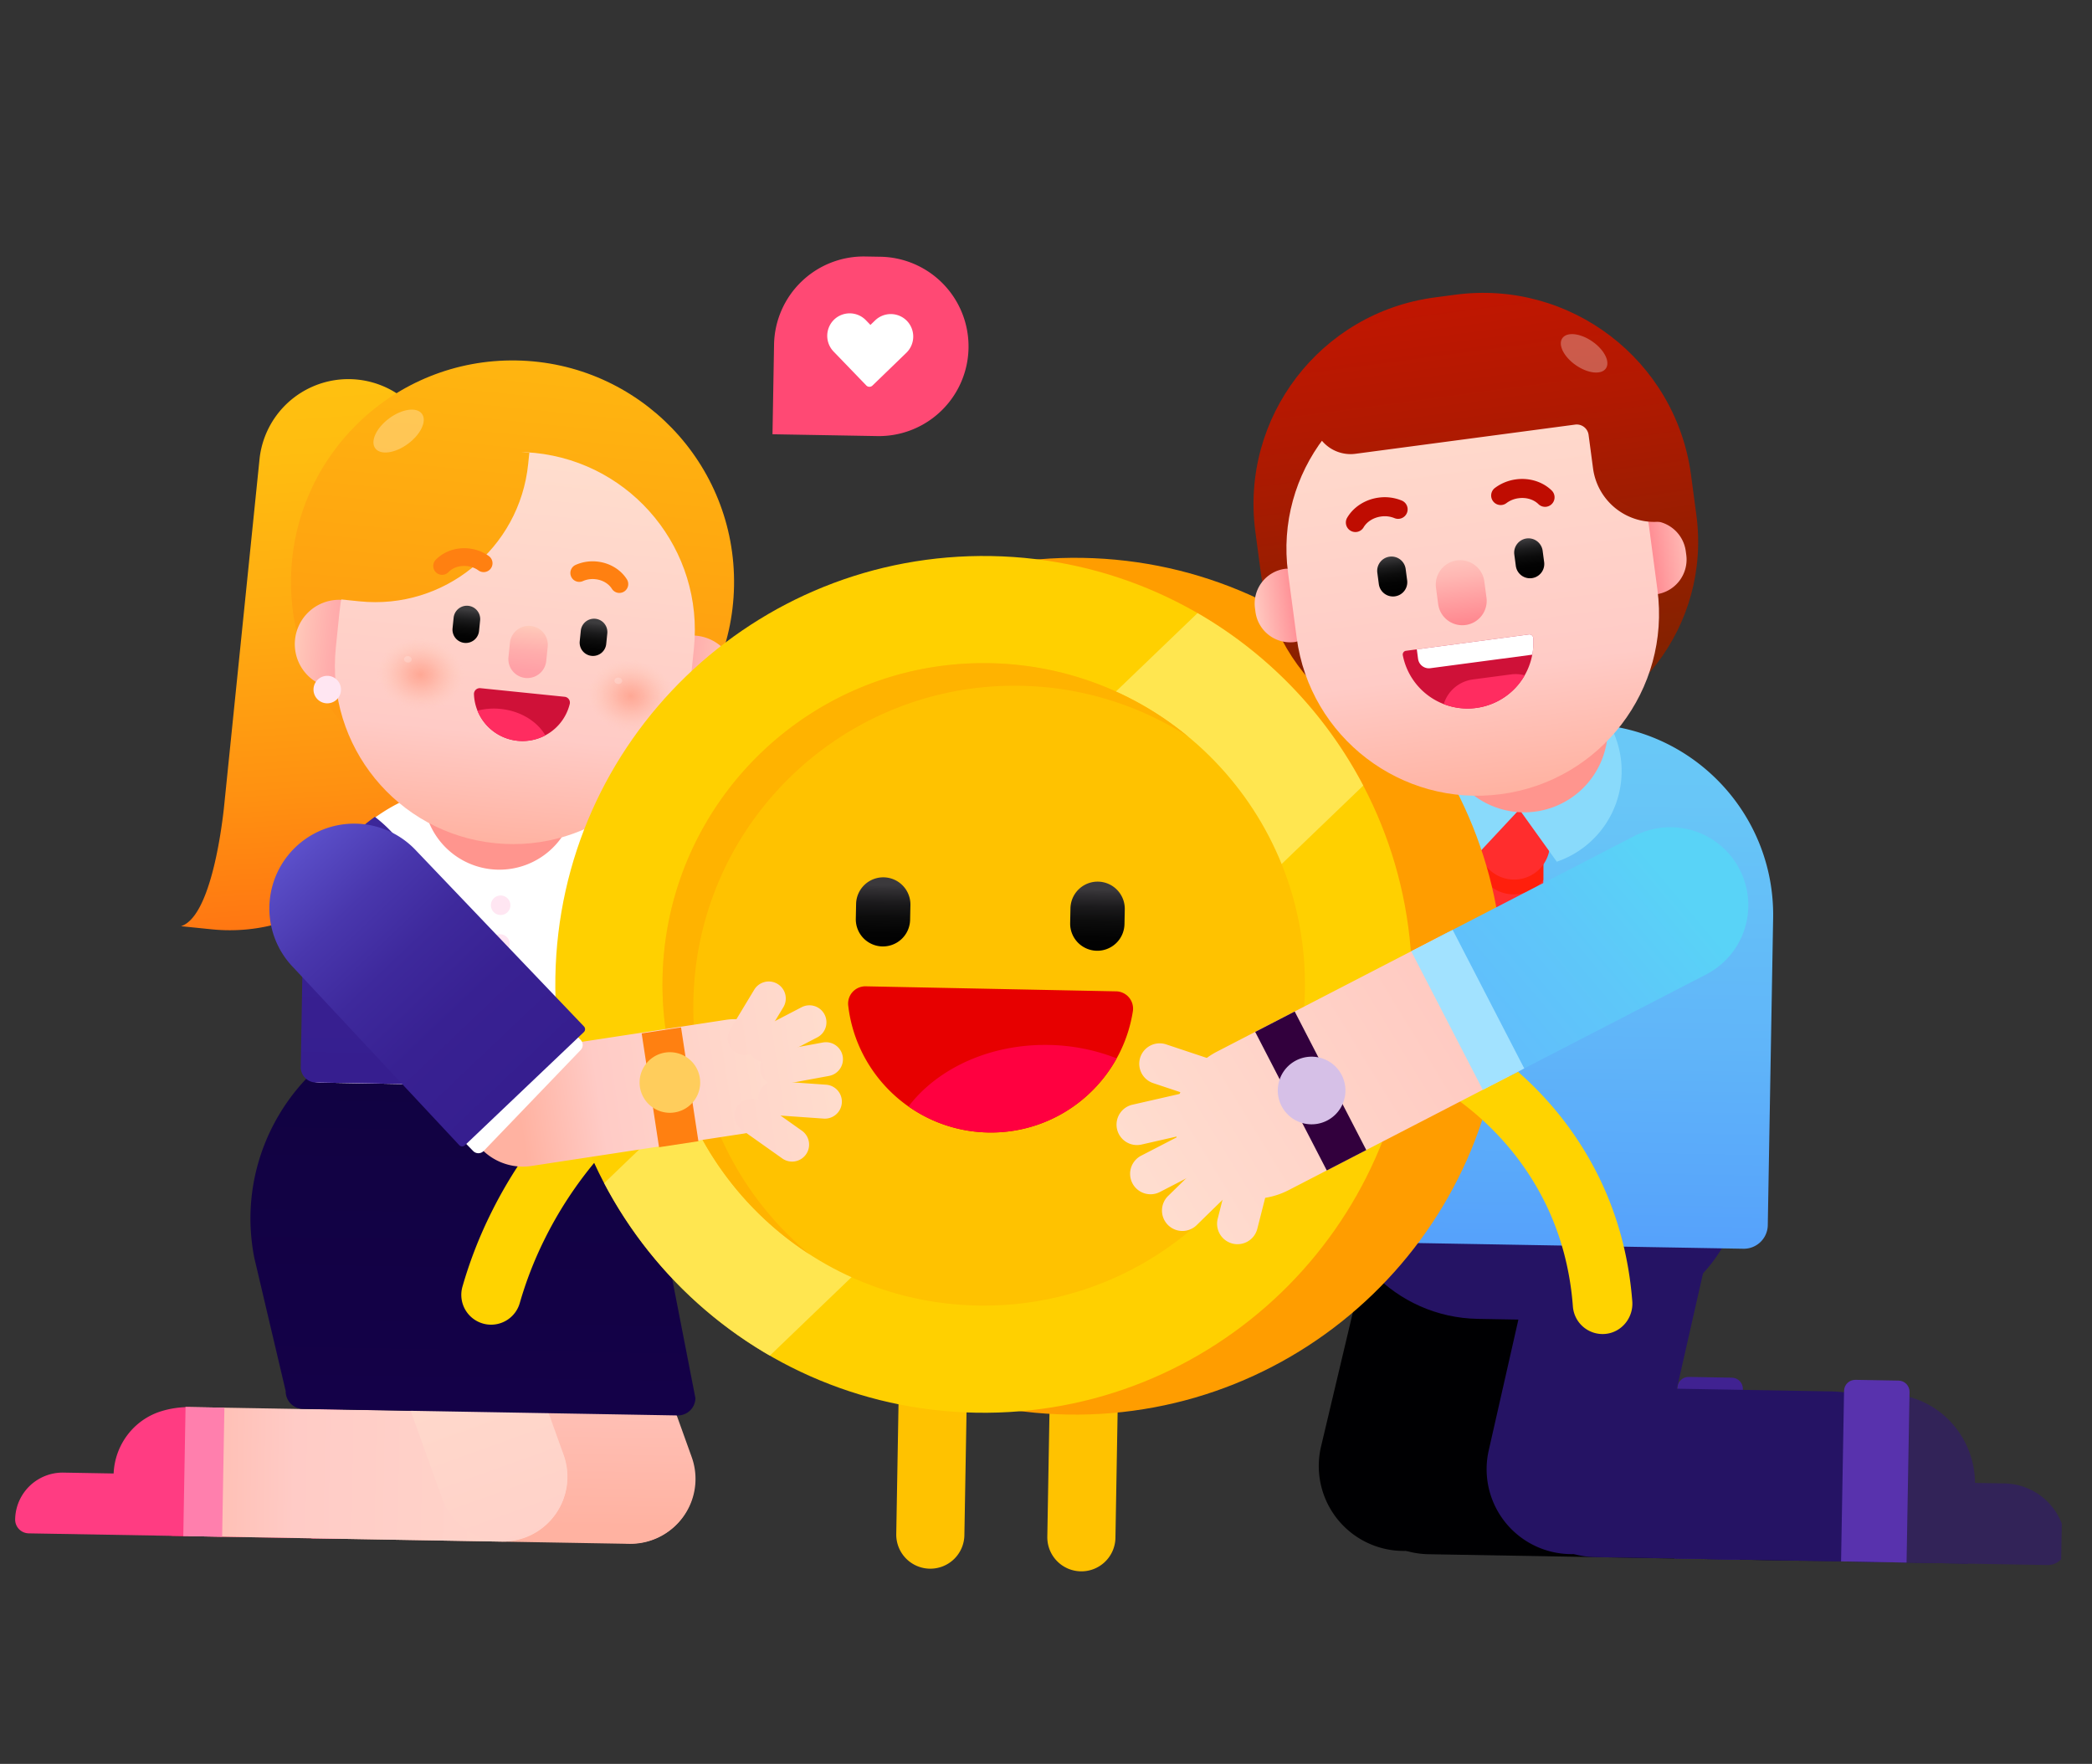 <svg xmlns="http://www.w3.org/2000/svg" width="204" height="172" viewBox="0 0 204 172" fill="none"><rect x="0" y="0" width="204" height="172" fill="#333333" stroke="none"/><g clip-path="url(#clip0_6090_3369)"><path d="M30.582 137.42l-.22 12.583 31.012.541a6.292 6.292 0 00.22-12.582l-31.012-.541v-.001z" fill="url(#paint0_linear_6090_3369)"></path><path d="M63.657 150.135a6.293 6.293 0 003.795-8.049l-7.832-21.802a6.293 6.293 0 00-11.844 4.254l7.832 21.802a6.292 6.292 0 008.049 3.795z" fill="url(#paint1_linear_6090_3369)"></path><path d="M23.569 143.9c.12-2.806 1.978-5.257 4.664-6.075a9.19 9.19 0 012.835-.397l-.22 12.583-13.951-.243a1.345 1.345 0 01-1.321-1.368 4.637 4.637 0 014.718-4.556l2.043.036 1.232.021v-.001z" fill="#FF265D"></path><path d="M33.431 137.47l-2.85-.05-.22 12.583 2.85.05.22-12.583z" fill="#FF679F"></path><path d="M18.094 137.202l-.22 12.583 31.011.541a6.292 6.292 0 10.22-12.582l-31.011-.541v-.001z" fill="url(#paint2_linear_6090_3369)"></path><path d="M51.168 149.917a6.293 6.293 0 003.795-8.049l-7.831-21.802a6.293 6.293 0 00-11.845 4.254l7.832 21.802a6.293 6.293 0 008.05 3.795z" fill="url(#paint3_linear_6090_3369)"></path><path d="M11.081 143.682c.12-2.806 1.978-5.257 4.665-6.075a9.16 9.16 0 012.834-.396l-.22 12.582-15.562-.271a1.345 1.345 0 01-1.32-1.368 4.637 4.637 0 014.717-4.556l3.654.064 1.232.021v-.001z" fill="#FF3C82"></path><path d="M21.88 137.268l-3.786-.066-.22 12.583 3.787.066.22-12.583z" fill="#FF7FAD"></path><path d="M21.827 78.865l3.478-34.07a8.71 8.71 0 0117.33 1.77l-2.908 28.493c-.977 9.57-9.528 16.538-19.099 15.561l-2.977-.303c2.77-.87 3.887-8.868 4.176-11.45z" fill="url(#paint4_linear_6090_3369)"></path><path d="M29.543 137.387l36.524.637a1.715 1.715 0 001.746-1.685l-2.192-11.251c-.918-4.716-1.15-4.161-1.84-8.915-1.383-9.52-9.494-16.908-19.424-17.081a18.934 18.934 0 00-.413-.003c-12.331.034-21.508 11.444-19.15 23.549l3.063 13.004a1.716 1.716 0 001.686 1.745z" fill="url(#paint5_linear_6090_3369)"></path><path d="M31.345 105.568l30.633.535a1.927 1.927 0 001.959-1.893l.184-10.564c.163-9.29-7.237-16.952-16.526-17.114l-.843-.015c-9.29-.162-16.952 7.237-17.114 16.527l-.184 10.566a1.926 1.926 0 001.89 1.958z" fill="#fff"></path><path d="M46.758 100.294c7.652.134 14.223-4.74 16.597-11.598a17.22 17.22 0 01.759 5.371l-.182 10.412a1.659 1.659 0 01-1.687 1.629l-31.168-.544a1.659 1.659 0 01-1.63-1.687l.183-10.412a17.22 17.22 0 01.946-5.342c2.134 6.939 8.53 12.038 16.182 12.171z" fill="url(#paint6_linear_6090_3369)"></path><path d="M48.803 89.225a.951.951 0 10.034-1.902.951.951 0 00-.034 1.902zm-.066 3.777a.951.951 0 10.034-1.902.951.951 0 00-.034 1.902z" fill="#FFE6F2"></path><path d="M48.567 84.804a7.415 7.415 0 007.544-7.285l.087-5.004a7.415 7.415 0 10-14.828-.26l-.088 5.006a7.415 7.415 0 007.285 7.543z" fill="#FF958E"></path><path d="M49.603 78.35c11.929.208 21.768-9.294 21.976-21.223.209-11.93-9.293-21.77-21.222-21.977-11.93-.209-21.769 9.293-21.977 21.223-.208 11.929 9.293 21.768 21.223 21.976z" fill="url(#paint7_linear_6090_3369)"></path><path opacity=".29" d="M39.788 43.274c1.256-.93 1.864-2.239 1.357-2.924-.507-.685-1.936-.486-3.193.444-1.257.93-1.865 2.24-1.358 2.924.507.685 1.937.486 3.194-.444z" fill="#fff"></path><path d="M63.178 65.855a4.325 4.325 0 108.606.878 4.325 4.325 0 00-8.606-.878z" fill="url(#paint8_linear_6090_3369)"></path><path d="M28.774 62.343a4.325 4.325 0 108.605.879 4.325 4.325 0 00-8.605-.879z" fill="url(#paint9_linear_6090_3369)"></path><path d="M48.265 82.22c9.545.974 18.071-5.974 19.045-15.519l.357-3.49c.974-9.546-5.973-18.072-15.518-19.047-9.545-.974-18.072 5.974-19.046 15.519l-.357 3.491c-.974 9.544 5.974 18.072 15.519 19.046z" fill="url(#paint10_linear_6090_3369)"></path><path d="M67.83 72.252a1.34 1.34 0 10.046-2.679 1.34 1.34 0 00-.046 2.679zm-35.942-3.669a1.34 1.34 0 10.047-2.68 1.34 1.34 0 00-.047 2.68z" fill="#FFE6F2"></path><path d="M32.258 58.351l2.813.288c8.235.84 15.592-5.154 16.433-13.39l.113-1.107-2.813-.287c-8.235-.841-15.592 5.153-16.433 13.389l-.113 1.107z" fill="url(#paint11_linear_6090_3369)"></path><path d="M51.236 66.11a1.853 1.853 0 002.03-1.654l.149-1.445a1.853 1.853 0 00-3.685-.376l-.148 1.444a1.852 1.852 0 001.654 2.031z" fill="url(#paint12_linear_6090_3369)"></path><path d="M46.844 67.106a.57.57 0 00-.627.582 4.74 4.74 0 009.342.954.57.57 0 00-.497-.697l-8.218-.84z" fill="#CF1138"></path><path d="M50.472 72.24a4.736 4.736 0 01-3.912-2.942 6.405 6.405 0 012.26-.168c1.952.199 3.567 1.22 4.358 2.576a4.729 4.729 0 01-2.706.534z" fill="#FF2C60"></path><path d="M57.692 63.956a1.298 1.298 0 001.423-1.16l.106-1.034a1.298 1.298 0 10-2.584-.263l-.105 1.033a1.298 1.298 0 001.16 1.424z" fill="url(#paint13_linear_6090_3369)"></path><path d="M45.29 62.69a1.298 1.298 0 001.424-1.16l.105-1.033a1.298 1.298 0 10-2.583-.264l-.106 1.033a1.299 1.299 0 001.16 1.424z" fill="url(#paint14_linear_6090_3369)"></path><path d="M60.312 57.814a.865.865 0 00.819-1.32c-.606-.964-1.694-1.612-2.913-1.736a4.063 4.063 0 00-2.09.33.864.864 0 10.715 1.575 2.33 2.33 0 011.2-.185c.693.07 1.3.42 1.624.937.148.233.39.373.645.4zM43.023 56.05a.865.865 0 01-.535-1.459c.788-.82 1.985-1.236 3.203-1.112.726.074 1.41.332 1.98.746a.864.864 0 11-1.016 1.398 2.345 2.345 0 00-1.139-.424c-.692-.07-1.358.15-1.78.589a.864.864 0 01-.713.262z" fill="#FF8011"></path><path d="M65.718 68.3c.197-1.927-1.52-3.68-3.834-3.916-2.315-.237-4.35 1.134-4.547 3.06-.196 1.928 1.52 3.68 3.835 3.917 2.314.237 4.349-1.134 4.546-3.06z" fill="url(#paint15_radial_6090_3369)"></path><path opacity=".2" d="M60.661 66.424c.018-.171-.134-.328-.339-.349-.205-.02-.386.102-.403.274-.018.172.134.328.34.349.204.02.385-.102.402-.273z" fill="#fff"></path><path d="M45.2 66.206c.196-1.927-1.52-3.68-3.835-3.917-2.315-.236-4.35 1.135-4.547 3.061-.196 1.927 1.52 3.68 3.835 3.917 2.314.236 4.35-1.134 4.546-3.061z" fill="url(#paint16_radial_6090_3369)"></path><path opacity=".2" d="M40.142 64.331c.018-.172-.134-.328-.34-.349-.204-.02-.385.102-.402.273-.018.172.134.329.34.35.204.02.385-.102.402-.274z" fill="#fff"></path><path d="M42.112 91.235a14.31 14.31 0 00-5.558-11.585c-4.179 2.993-6.937 7.857-7.034 13.39l-.192 10.993a1.5 1.5 0 001.473 1.525l11.058.193.253-14.516z" fill="url(#paint17_linear_6090_3369)"></path><path d="M139.509 88.914l-16.397 14.032-9.887-11.554 16.397-14.032a7.604 7.604 0 019.887 11.554z" fill="url(#paint18_linear_6090_3369)"></path><path d="M124.332 101.893l-9.887-11.554-3.455 2.957 9.886 11.553 3.456-2.956z" fill="#A2E2FF"></path><path d="M90.484 78.342a1.992 1.992 0 012.209-1.75l5.398.55a1.992 1.992 0 11-.459 3.959l-5.398-.551a1.993 1.993 0 01-1.75-2.208z" fill="url(#paint19_linear_6090_3369)"></path><path d="M91.364 71.86a1.993 1.993 0 012.792-.382l4.644 3.527a1.993 1.993 0 01-2.41 3.174l-4.644-3.527a1.993 1.993 0 01-.382-2.792z" fill="url(#paint20_linear_6090_3369)"></path><path d="M94.871 67.85a1.992 1.992 0 012.782.453l3.407 4.733a1.991 1.991 0 11-3.234 2.328L94.42 70.63a1.992 1.992 0 01.452-2.78z" fill="url(#paint21_linear_6090_3369)"></path><path d="M99.866 65.599a1.99 1.99 0 012.579 1.132l2.118 5.434a1.991 1.991 0 11-3.712 1.447l-2.118-5.434a1.991 1.991 0 011.133-2.58z" fill="url(#paint22_linear_6090_3369)"></path><path d="M107.13 66.813a1.992 1.992 0 011.616 2.309l-1.013 5.743a1.992 1.992 0 11-3.924-.691l1.013-5.744a1.992 1.992 0 012.308-1.617z" fill="url(#paint23_linear_6090_3369)"></path><path d="M111.101 103.385L96.44 83.019a7.604 7.604 0 0112.341-8.885L123.443 94.5a7.604 7.604 0 01-12.342 8.885z" fill="url(#paint24_linear_6090_3369)"></path><path d="M175.715 149.424l-.048 2.767-36.378-.635a8.28 8.28 0 01-8.134-8.423 8.28 8.28 0 018.423-8.135l22.587.394c7.617.132 13.683 6.414 13.55 14.032z" fill="#000002"></path><path d="M134.97 151.013a8.281 8.281 0 01-6.147-9.968l5.524-23.298a8.282 8.282 0 0116.115 3.821l-5.524 23.298a8.282 8.282 0 01-9.968 6.147z" fill="#000002"></path><path d="M176.339 144.32c-.028-3.7-2.363-7.014-5.863-8.216a12.08 12.08 0 00-3.715-.652l-.289 16.579 16.933.295a1.771 1.771 0 001.802-1.74 6.11 6.11 0 00-6.004-6.216l-1.243-.022-1.621-.028z" fill="#1B123F"></path><path d="M169.955 135.449l-.29 16.637-6.386-.111.291-16.638c.01-.6.506-1.079 1.107-1.069l4.21.074c.601.01 1.079.507 1.068 1.107z" fill="#402291"></path><path d="M191.967 149.707l-.048 2.768-36.378-.635a8.28 8.28 0 01-8.134-8.424 8.28 8.28 0 018.423-8.134l22.587.394c7.617.132 13.683 6.414 13.55 14.031z" fill="#251364"></path><path d="M151.416 151.341a8.28 8.28 0 01-6.244-9.906l5.294-23.351a8.28 8.28 0 1116.151 3.662l-5.294 23.351a8.28 8.28 0 01-9.907 6.244z" fill="#251364"></path><path d="M192.592 144.603c-.028-3.7-2.363-7.014-5.864-8.216a12.133 12.133 0 00-3.714-.652l-.29 16.579 16.933.296a1.77 1.77 0 001.802-1.74 6.11 6.11 0 00-6.003-6.217l-1.243-.021-1.621-.029z" fill="#322358"></path><path d="M186.207 135.733l-.29 16.637-6.386-.112.291-16.637c.01-.6.506-1.079 1.107-1.069l4.21.074c.601.01 1.079.506 1.068 1.107z" fill="#5832AD"></path><path d="M155.178 128.801l-11.07-.194c-8.023-.14-14.414-6.757-14.273-14.78l.078-4.474 40.122.701-.078 4.473c-.139 8.023-6.756 14.414-14.779 14.274z" fill="#251364"></path><path d="M170.006 121.768l-39.715-.693a2.34 2.34 0 01-2.297-2.379l.523-29.93c.179-10.285 8.663-18.478 18.948-18.299l7.143.125c10.285.18 18.478 8.663 18.298 18.948l-.522 29.932a2.337 2.337 0 01-2.378 2.296z" fill="url(#paint25_linear_6090_3369)"></path><path d="M150.215 101.985l-2.143 1.813a.711.711 0 01-.934-.011l-2.037-1.811a.71.71 0 01-.239-.535l.029-18.6 5.606.007-.029 18.593c0 .21-.093.409-.253.544z" fill="#FF2D2D"></path><path d="M144.885 85.976c.049.055.096.113.149.166a3.648 3.648 0 005.459-.335l.004-2.657-5.607-.008-.005 2.834z" fill="#FF1F0C"></path><path d="M150.095 79.782a3.493 3.493 0 11-4.948 4.931 3.493 3.493 0 014.948-4.93z" fill="#FF2D2D"></path><path d="M144.112 83.267l4.045-4.335 3.653 5.094a9.34 9.34 0 10-12.312-9.755 9.343 9.343 0 004.614 8.996z" fill="#89DAFB"></path><path d="M148.492 79.212a8.152 8.152 0 01-8.008-8.292l.095-5.458a8.151 8.151 0 0116.3.284l-.095 5.458a8.151 8.151 0 01-8.292 8.008z" fill="#FF958E"></path><path d="M85.604 42.524l-10.275-.179.152-8.743a8.745 8.745 0 018.896-8.591l1.532.026a8.745 8.745 0 01-.305 17.487z" fill="#FF4974"></path><path d="M84.774 37.717a.418.418 0 01-.295-.127l-3.2-3.318a2.205 2.205 0 01.054-3.102 2.197 2.197 0 013.102.054l.445.46.46-.444a2.198 2.198 0 013.102.054 2.205 2.205 0 01-.054 3.102L85.074 37.6a.418.418 0 01-.3.117z" fill="#fff"></path><path d="M105.392 153.225a3.323 3.323 0 01-3.264-3.38l.351-20.064a3.323 3.323 0 016.642.116l-.35 20.064a3.322 3.322 0 01-3.379 3.264z" fill="#FFC200"></path><path d="M104.115 137.936c23.068.403 42.094-17.971 42.497-41.039.403-23.067-17.971-42.094-41.039-42.497-23.067-.402-42.094 17.971-42.496 41.04-.403 23.067 17.97 42.093 41.038 42.496z" fill="#FF9D00"></path><path d="M90.662 152.967a3.322 3.322 0 01-3.264-3.379l.35-20.064a3.323 3.323 0 016.643.116l-.35 20.064a3.321 3.321 0 01-3.38 3.263z" fill="#FFC200"></path><path d="M47.48 129.145a2.91 2.91 0 01-2.385-3.678 42.377 42.377 0 012.624-6.844 44.193 44.193 0 015.856-9.069 44.48 44.48 0 0110.168-8.929 2.907 2.907 0 013.134 4.896 38.678 38.678 0 00-8.748 7.649 38.373 38.373 0 00-5.08 7.787 36.717 36.717 0 00-2.362 6.101 2.91 2.91 0 01-3.207 2.087z" fill="#FFD300"></path><path d="M95.196 137.757c23.068.403 42.094-17.971 42.497-41.038.402-23.068-17.971-42.095-41.039-42.497-23.068-.403-42.094 17.97-42.497 41.038-.402 23.068 17.971 42.095 41.039 42.497z" fill="#FFD000"></path><path opacity=".8" d="M58.912 115.371a41.963 41.963 0 0016.16 16.821l57.865-55.586a41.963 41.963 0 00-16.159-16.822l-57.866 55.587z" fill="#FFEB64"></path><path d="M95.38 127.309c17.297.302 31.564-13.475 31.866-30.773.302-17.297-13.476-31.564-30.773-31.866-17.298-.302-31.565 13.475-31.867 30.773-.302 17.297 13.476 31.564 30.773 31.866z" fill="#FFC200"></path><path d="M108.84 96.668a1.686 1.686 0 011.632 1.934c-1.065 6.819-7.031 11.971-14.123 11.829-7.092-.143-12.846-5.53-13.637-12.386a1.685 1.685 0 011.709-1.866l24.419.49z" fill="#E70000"></path><path d="M96.349 110.431c5.377.108 10.102-2.831 12.538-7.23a18.968 18.968 0 00-6.573-1.304c-5.801-.117-10.906 2.303-13.717 5.993a13.944 13.944 0 007.752 2.541z" fill="#FF0040"></path><path d="M86.048 92.29a2.649 2.649 0 01-2.595-2.702l.029-1.441a2.649 2.649 0 115.297.106l-.03 1.441a2.65 2.65 0 01-2.701 2.595z" fill="url(#paint26_linear_6090_3369)"></path><path d="M106.951 92.71a2.648 2.648 0 01-2.595-2.702l.029-1.441a2.648 2.648 0 115.297.106l-.029 1.441a2.65 2.65 0 01-2.702 2.596z" fill="url(#paint27_linear_6090_3369)"></path><path d="M140.849 103.338a2.905 2.905 0 014.272-1.111 33.85 33.85 0 015.127 4.422 32.805 32.805 0 015.702 8.198c1.806 3.707 2.89 7.761 3.221 12.048.123 1.596-1.035 3.034-2.63 3.179a2.907 2.907 0 01-3.162-2.676c-.265-3.526-1.138-6.848-2.593-9.876a26.929 26.929 0 00-4.602-6.709 28.058 28.058 0 00-4.389-3.818 2.908 2.908 0 01-.946-3.657z" fill="#FFD300"></path><path opacity=".8" d="M67.615 97.563c.347-17.296 14.65-31.036 31.947-30.689a31.183 31.183 0 0116.333 4.98 31.19 31.19 0 00-19.34-7.184c-17.296-.347-31.6 13.392-31.947 30.69-.227 11.271 5.531 21.271 14.356 26.966-7.1-5.881-11.549-14.828-11.35-24.763z" fill="#FFAF00"></path><path d="M120.159 121.257a1.993 1.993 0 01-1.408-2.441l1.336-5.258a1.993 1.993 0 013.848 1.032l-1.336 5.259a1.992 1.992 0 01-2.44 1.408z" fill="url(#paint28_linear_6090_3369)"></path><path d="M113.877 119.436a1.993 1.993 0 01.032-2.818l4.17-4.076a1.992 1.992 0 112.785 2.849l-4.171 4.076a1.99 1.99 0 01-2.816-.031z" fill="url(#paint29_linear_6090_3369)"></path><path d="M110.424 115.378a1.992 1.992 0 01.856-2.684l5.18-2.676a1.993 1.993 0 011.83 3.539l-5.181 2.676a1.991 1.991 0 01-2.685-.855z" fill="url(#paint30_linear_6090_3369)"></path><path d="M108.929 110.109a1.992 1.992 0 011.499-2.386l5.685-1.298a1.993 1.993 0 01.887 3.885l-5.685 1.298a1.993 1.993 0 01-2.386-1.499z" fill="url(#paint31_linear_6090_3369)"></path><path d="M111.196 103.101a1.993 1.993 0 012.52-1.261l5.533 1.844a1.992 1.992 0 01-1.26 3.779l-5.533-1.843a1.99 1.99 0 01-1.26-2.519z" fill="url(#paint32_linear_6090_3369)"></path><path d="M147.956 104.535l-22.295 11.517a7.603 7.603 0 01-6.979-13.51l22.295-11.517a7.604 7.604 0 016.979 13.51z" fill="url(#paint33_linear_6090_3369)"></path><path d="M166.372 95.023l-19.174 9.904-6.979-13.51 19.175-9.905a7.602 7.602 0 0110.244 3.266 7.606 7.606 0 01-3.266 10.245z" fill="url(#paint34_linear_6090_3369)"></path><path d="M148.636 104.187l-6.979-13.51-4.041 2.087 6.979 13.511 4.041-2.088z" fill="#A2E2FF"></path><path d="M133.232 112.145l-6.98-13.51-3.852 1.989 6.98 13.511 3.852-1.99z" fill="#32003D"></path><path d="M127.843 109.635a3.298 3.298 0 10.115-6.595 3.298 3.298 0 00-.115 6.595z" fill="#D6C0E7"></path><path d="M148.594 72.228l-3.655.486c-10.719 1.424-20.563-6.11-21.987-16.83l-.538-4.048c-1.478-11.13 6.345-21.35 17.474-22.829l2.035-.27c11.203-1.488 21.491 6.386 22.979 17.59l.521 3.916c1.425 10.717-6.11 20.561-16.829 21.985z" fill="url(#paint35_linear_6090_3369)"></path><path d="M161.497 57.954a3.42 3.42 0 002.939-3.84l-.048-.36a3.419 3.419 0 00-3.84-2.938.996.996 0 00-.856 1.118l.686 5.163a.996.996 0 001.119.857z" fill="url(#paint36_linear_6090_3369)"></path><path d="M125.317 55.466a3.419 3.419 0 00-2.939 3.84l.048.36a3.419 3.419 0 003.839 2.939.996.996 0 00.857-1.12l-.687-5.162a.996.996 0 00-1.118-.857z" fill="url(#paint37_linear_6090_3369)"></path><path d="M146.371 77.441c9.714-1.29 16.543-10.211 15.253-19.927l-.843-6.346c-1.291-9.715-10.211-16.543-19.927-15.254-9.714 1.291-16.543 10.212-15.253 19.928l.843 6.346c1.291 9.715 10.213 16.544 19.927 15.253z" fill="url(#paint38_linear_6090_3369)"></path><path d="M148.916 34.674l-17.693 2.343a3.648 3.648 0 10.958 7.233l21.419-2.846a1.168 1.168 0 011.31 1.002l.434 3.265a6.012 6.012 0 006.751 5.167 1.168 1.168 0 001.003-1.31l-.591-4.443c-.88-6.627-6.964-11.287-13.591-10.41z" fill="url(#paint39_linear_6090_3369)"></path><path opacity=".29" d="M156.596 35.929c.444-.64-.147-1.818-1.321-2.632-1.173-.814-2.483-.956-2.927-.317-.444.64.147 1.818 1.321 2.632 1.173.814 2.483.956 2.927.317z" fill="#fff"></path><path d="M142.91 60.947a2.377 2.377 0 002.043-2.67l-.211-1.587a2.376 2.376 0 10-4.712.626l.211 1.587a2.375 2.375 0 002.669 2.044z" fill="url(#paint40_linear_6090_3369)"></path><path d="M137.104 63.46a.368.368 0 00-.31.439 6.426 6.426 0 0012.716-1.69.368.368 0 00-.414-.342l-11.992 1.594z" fill="#CF1138"></path><path d="M147.339 65.763l-3.72.494a3.44 3.44 0 00-2.833 2.4 6.392 6.392 0 003.162.377 6.415 6.415 0 004.733-3.184 3.451 3.451 0 00-1.342-.087z" fill="#FF2C60"></path><path d="M139.479 65.159l9.94-1.32a6.343 6.343 0 00.092-1.63.37.37 0 00-.415-.342l-10.937 1.453.123.922c.077.584.613.994 1.197.917z" fill="#fff"></path><path d="M136.02 58.152a1.393 1.393 0 01-1.565-1.198l-.147-1.107a1.394 1.394 0 012.764-.367l.146 1.106a1.393 1.393 0 01-1.198 1.566z" fill="url(#paint41_linear_6090_3369)"></path><path d="M149.379 56.377a1.394 1.394 0 01-1.566-1.198l-.147-1.106a1.394 1.394 0 012.764-.367l.147 1.106a1.395 1.395 0 01-1.198 1.565z" fill="url(#paint42_linear_6090_3369)"></path><path d="M132.292 51.872a.927.927 0 01-.922-1.39c.619-1.052 1.767-1.785 3.069-1.958a4.367 4.367 0 012.254.287.927.927 0 11-.714 1.713 2.504 2.504 0 00-1.295-.159c-.741.099-1.382.494-1.714 1.058a.93.93 0 01-.678.45zm18.498-2.457a.93.93 0 00.526-1.583c-.872-.855-2.171-1.262-3.474-1.089a4.373 4.373 0 00-2.101.865.929.929 0 001.138 1.467 2.507 2.507 0 011.207-.492c.741-.099 1.463.116 1.93.574a.932.932 0 00.774.258z" fill="#BF0C01"></path><path d="M77.187 104.15a5.615 5.615 0 01-4.703 6.397l-20.65 3.149a5.614 5.614 0 11-1.693-11.1l20.65-3.15a5.614 5.614 0 016.396 4.704z" fill="url(#paint43_linear_6090_3369)"></path><path d="M68.104 111.283l-1.693-11.101-3.84.586 1.694 11.101 3.839-.586z" fill="#FF8011"></path><path d="M65.215 108.51a2.954 2.954 0 10.102-5.906 2.954 2.954 0 00-.102 5.906z" fill="#FFCD5C"></path><path d="M75.843 95.958a1.657 1.657 0 01.531 2.282l-2.332 3.863a1.657 1.657 0 11-2.814-1.751l2.332-3.863a1.657 1.657 0 012.283-.531z" fill="url(#paint44_linear_6090_3369)"></path><path d="M80.403 98.923a1.657 1.657 0 01-.706 2.235l-4.303 2.237a1.656 1.656 0 11-1.529-2.94l4.303-2.238a1.657 1.657 0 012.235.706z" fill="url(#paint45_linear_6090_3369)"></path><path d="M82.172 102.986c.166.9-.43 1.764-1.33 1.93l-4.769.879a1.656 1.656 0 11-.6-3.259l4.769-.88c.9-.165 1.764.43 1.93 1.33z" fill="url(#paint46_linear_6090_3369)"></path><path d="M82.09 107.541a1.657 1.657 0 01-1.769 1.537l-4.837-.339a1.657 1.657 0 11.232-3.306l4.837.339a1.657 1.657 0 011.537 1.769z" fill="url(#paint47_linear_6090_3369)"></path><path d="M78.594 112.571a1.657 1.657 0 01-2.31.394l-3.958-2.803a1.657 1.657 0 111.916-2.704l3.957 2.803c.747.529.924 1.564.395 2.31z" fill="url(#paint48_linear_6090_3369)"></path><path d="M30.987 96.755l15.17 15.501a.713.713 0 001.007-.021l9.459-9.846a.712.712 0 00-.02-1.007l-15.17-15.501a7.54 7.54 0 10-10.447 10.874z" fill="#fff"></path><path d="M28.57 94.304l16.21 17.361c.15.157.4.164.557.013l11.593-11.033a.393.393 0 00.01-.559l-16.447-17.23A8.264 8.264 0 0028.57 94.305z" fill="url(#paint49_linear_6090_3369)"></path></g><defs><linearGradient id="paint0_linear_6090_3369" x1="50.297" y1="76.856" x2="49.042" y2="148.704" gradientUnits="userSpaceOnUse"><stop stop-color="#FFDDCD"></stop><stop offset=".711" stop-color="#FFCBC6"></stop><stop offset="1" stop-color="#FFB2A1"></stop></linearGradient><linearGradient id="paint1_linear_6090_3369" x1="58.597" y1="77" x2="57.343" y2="148.849" gradientUnits="userSpaceOnUse"><stop stop-color="#FFDDCD"></stop><stop offset=".711" stop-color="#FFCBC6"></stop><stop offset="1" stop-color="#FFB2A1"></stop></linearGradient><linearGradient id="paint2_linear_6090_3369" x1="69.286" y1="144.388" x2="12.268" y2="143.393" gradientUnits="userSpaceOnUse"><stop stop-color="#FFDDCD"></stop><stop offset=".711" stop-color="#FFCBC6"></stop><stop offset="1" stop-color="#FFB2A1"></stop></linearGradient><linearGradient id="paint3_linear_6090_3369" x1="42.242" y1="125.085" x2="61.519" y2="178.755" gradientUnits="userSpaceOnUse"><stop stop-color="#FFDDCD"></stop><stop offset=".711" stop-color="#FFCBC6"></stop><stop offset="1" stop-color="#FFB2A1"></stop></linearGradient><linearGradient id="paint4_linear_6090_3369" x1="27.646" y1="32.181" x2="32.188" y2="96.45" gradientUnits="userSpaceOnUse"><stop stop-color="#FFC310"></stop><stop offset=".182" stop-color="#FFBD10"></stop><stop offset=".423" stop-color="#FFAC11"></stop><stop offset=".697" stop-color="#FF9111"></stop><stop offset=".993" stop-color="#FF6B12"></stop><stop offset="1" stop-color="#FF6A12"></stop></linearGradient><linearGradient id="paint5_linear_6090_3369" x1="46.512" y1="104.909" x2="45.952" y2="136.984" gradientUnits="userSpaceOnUse"><stop stop-color="#110242"></stop><stop offset="1" stop-color="#140148"></stop></linearGradient><linearGradient id="paint6_linear_6090_3369" x1="46.966" y1="88.409" x2="46.662" y2="105.836" gradientUnits="userSpaceOnUse"><stop stop-color="#FFE6F2" stop-opacity=".5"></stop><stop offset="1" stop-color="#FFE6F2"></stop></linearGradient><linearGradient id="paint7_linear_6090_3369" x1="53.994" y1="17.415" x2="48.216" y2="74.007" gradientUnits="userSpaceOnUse"><stop stop-color="#FFC310"></stop><stop offset="1" stop-color="#FF9710"></stop></linearGradient><linearGradient id="paint8_linear_6090_3369" x1="60.977" y1="65.635" x2="71.38" y2="66.697" gradientUnits="userSpaceOnUse"><stop stop-color="#FF9CA4"></stop><stop offset=".288" stop-color="#FFA0A6"></stop><stop offset=".593" stop-color="#FFADAC"></stop><stop offset=".905" stop-color="#FFC2B6"></stop><stop offset="1" stop-color="#FFCABA"></stop></linearGradient><linearGradient id="paint9_linear_6090_3369" x1="37.377" y1="63.225" x2="28.771" y2="62.346" gradientUnits="userSpaceOnUse"><stop stop-color="#FF9CA4"></stop><stop offset=".288" stop-color="#FFA0A6"></stop><stop offset=".593" stop-color="#FFADAC"></stop><stop offset=".905" stop-color="#FFC2B6"></stop><stop offset="1" stop-color="#FFCABA"></stop></linearGradient><linearGradient id="paint10_linear_6090_3369" x1="52.072" y1="44.907" x2="48.241" y2="82.431" gradientUnits="userSpaceOnUse"><stop stop-color="#FFDDCD"></stop><stop offset=".711" stop-color="#FFCBC6"></stop><stop offset="1" stop-color="#FFB2A1"></stop></linearGradient><linearGradient id="paint11_linear_6090_3369" x1="45.479" y1="16.546" x2="39.701" y2="73.138" gradientUnits="userSpaceOnUse"><stop stop-color="#FFC310"></stop><stop offset="1" stop-color="#FF9710"></stop></linearGradient><linearGradient id="paint12_linear_6090_3369" x1="51.137" y1="67.073" x2="51.748" y2="61.085" gradientUnits="userSpaceOnUse"><stop stop-color="#FF9CA4"></stop><stop offset=".288" stop-color="#FFA0A6"></stop><stop offset=".593" stop-color="#FFADAC"></stop><stop offset=".905" stop-color="#FFC2B6"></stop><stop offset="1" stop-color="#FFCABA"></stop></linearGradient><linearGradient id="paint13_linear_6090_3369" x1="58.019" y1="60.744" x2="57.638" y2="64.468" gradientUnits="userSpaceOnUse"><stop stop-color="#3D3C3E"></stop><stop offset=".079" stop-color="#313032"></stop><stop offset=".26" stop-color="#1B1B1C"></stop><stop offset=".458" stop-color="#0C0C0C"></stop><stop offset=".684" stop-color="#030303"></stop><stop offset="1"></stop></linearGradient><linearGradient id="paint14_linear_6090_3369" x1="45.617" y1="59.478" x2="45.237" y2="63.202" gradientUnits="userSpaceOnUse"><stop stop-color="#3D3C3E"></stop><stop offset=".079" stop-color="#313032"></stop><stop offset=".26" stop-color="#1B1B1C"></stop><stop offset=".458" stop-color="#0C0C0C"></stop><stop offset=".684" stop-color="#030303"></stop><stop offset="1"></stop></linearGradient><linearGradient id="paint17_linear_6090_3369" x1="36.542" y1="50.538" x2="35.585" y2="105.375" gradientUnits="userSpaceOnUse"><stop stop-color="#5E52CD"></stop><stop offset=".061" stop-color="#584BC4"></stop><stop offset=".26" stop-color="#4937AD"></stop><stop offset=".471" stop-color="#3E299C"></stop><stop offset=".705" stop-color="#382192"></stop><stop offset="1" stop-color="#361E8F"></stop></linearGradient><linearGradient id="paint18_linear_6090_3369" x1="149.737" y1="68.991" x2="113.093" y2="102.163" gradientUnits="userSpaceOnUse"><stop stop-color="#6BCCF6"></stop><stop offset=".283" stop-color="#68C6F7"></stop><stop offset=".662" stop-color="#60B5F9"></stop><stop offset="1" stop-color="#55A0FB"></stop></linearGradient><linearGradient id="paint19_linear_6090_3369" x1="116.76" y1="108.828" x2="81.811" y2="60.282" gradientUnits="userSpaceOnUse"><stop stop-color="#FFCDC3"></stop><stop offset=".679" stop-color="#FFBFBA"></stop><stop offset="1" stop-color="#FFAFAD"></stop></linearGradient><linearGradient id="paint20_linear_6090_3369" x1="114.851" y1="110.858" x2="86.303" y2="58.289" gradientUnits="userSpaceOnUse"><stop stop-color="#FFCDC3"></stop><stop offset=".679" stop-color="#FFBFBA"></stop><stop offset="1" stop-color="#FFAFAD"></stop></linearGradient><linearGradient id="paint21_linear_6090_3369" x1="119.957" y1="107.839" x2="88.495" y2="56.961" gradientUnits="userSpaceOnUse"><stop stop-color="#FFCDC3"></stop><stop offset=".679" stop-color="#FFBFBA"></stop><stop offset="1" stop-color="#FFAFAD"></stop></linearGradient><linearGradient id="paint22_linear_6090_3369" x1="125.237" y1="104.162" x2="91.075" y2="55.055" gradientUnits="userSpaceOnUse"><stop stop-color="#FFCDC3"></stop><stop offset=".679" stop-color="#FFBFBA"></stop><stop offset="1" stop-color="#FFAFAD"></stop></linearGradient><linearGradient id="paint23_linear_6090_3369" x1="128.193" y1="102.073" x2="93.245" y2="53.528" gradientUnits="userSpaceOnUse"><stop stop-color="#FFCDC3"></stop><stop offset=".679" stop-color="#FFBFBA"></stop><stop offset="1" stop-color="#FFAFAD"></stop></linearGradient><linearGradient id="paint24_linear_6090_3369" x1="122.133" y1="105.68" x2="87.185" y2="57.134" gradientUnits="userSpaceOnUse"><stop stop-color="#FFCDC3"></stop><stop offset=".679" stop-color="#FFBFBA"></stop><stop offset="1" stop-color="#FFAFAD"></stop></linearGradient><linearGradient id="paint25_linear_6090_3369" x1="151.221" y1="59.995" x2="150.123" y2="122.883" gradientUnits="userSpaceOnUse"><stop stop-color="#6BCCF6"></stop><stop offset=".283" stop-color="#68C6F7"></stop><stop offset=".662" stop-color="#60B5F9"></stop><stop offset="1" stop-color="#55A0FB"></stop></linearGradient><linearGradient id="paint26_linear_6090_3369" x1="86.168" y1="86.3" x2="86.028" y2="93.235" gradientUnits="userSpaceOnUse"><stop stop-color="#3B393C"></stop><stop offset=".067" stop-color="#312F32"></stop><stop offset=".25" stop-color="#1B1A1C"></stop><stop offset=".451" stop-color="#0C0C0C"></stop><stop offset=".68" stop-color="#030303"></stop><stop offset="1"></stop></linearGradient><linearGradient id="paint27_linear_6090_3369" x1="107.071" y1="86.72" x2="106.932" y2="93.655" gradientUnits="userSpaceOnUse"><stop stop-color="#3B393C"></stop><stop offset=".067" stop-color="#312F32"></stop><stop offset=".25" stop-color="#1B1A1C"></stop><stop offset=".451" stop-color="#0C0C0C"></stop><stop offset=".68" stop-color="#030303"></stop><stop offset="1"></stop></linearGradient><linearGradient id="paint28_linear_6090_3369" x1="114.982" y1="120.595" x2="183.137" y2="78.901" gradientUnits="userSpaceOnUse"><stop stop-color="#FFDDCF"></stop><stop offset=".679" stop-color="#FFBFBA"></stop><stop offset="1" stop-color="#FFAFAD"></stop></linearGradient><linearGradient id="paint29_linear_6090_3369" x1="113.594" y1="118.325" x2="181.749" y2="76.632" gradientUnits="userSpaceOnUse"><stop stop-color="#FFDDCF"></stop><stop offset=".679" stop-color="#FFBFBA"></stop><stop offset="1" stop-color="#FFAFAD"></stop></linearGradient><linearGradient id="paint30_linear_6090_3369" x1="111.603" y1="115.072" x2="179.757" y2="73.378" gradientUnits="userSpaceOnUse"><stop stop-color="#FFDDCF"></stop><stop offset=".679" stop-color="#FFBFBA"></stop><stop offset="1" stop-color="#FFAFAD"></stop></linearGradient><linearGradient id="paint31_linear_6090_3369" x1="109.482" y1="111.605" x2="177.637" y2="69.911" gradientUnits="userSpaceOnUse"><stop stop-color="#FFDDCF"></stop><stop offset=".679" stop-color="#FFBFBA"></stop><stop offset="1" stop-color="#FFAFAD"></stop></linearGradient><linearGradient id="paint32_linear_6090_3369" x1="108.122" y1="109.381" x2="176.276" y2="67.688" gradientUnits="userSpaceOnUse"><stop stop-color="#FFDDCF"></stop><stop offset=".679" stop-color="#FFBFBA"></stop><stop offset="1" stop-color="#FFAFAD"></stop></linearGradient><linearGradient id="paint33_linear_6090_3369" x1="112.383" y1="116.346" x2="180.538" y2="74.652" gradientUnits="userSpaceOnUse"><stop stop-color="#FFDDCF"></stop><stop offset=".679" stop-color="#FFBFBA"></stop><stop offset="1" stop-color="#FFAFAD"></stop></linearGradient><linearGradient id="paint34_linear_6090_3369" x1="162.581" y1="85.532" x2="122.245" y2="119.444" gradientUnits="userSpaceOnUse"><stop stop-color="#59D3F7"></stop><stop offset=".217" stop-color="#5EC7F9"></stop><stop offset=".681" stop-color="#65B4FE"></stop><stop offset="1" stop-color="#68ADFF"></stop></linearGradient><linearGradient id="paint35_linear_6090_3369" x1="140.927" y1="28.557" x2="146.401" y2="69.756" gradientUnits="userSpaceOnUse"><stop stop-color="#C11601"></stop><stop offset=".289" stop-color="#B11901"></stop><stop offset=".849" stop-color="#882100"></stop><stop offset="1" stop-color="#7C2300"></stop></linearGradient><linearGradient id="paint36_linear_6090_3369" x1="165.633" y1="53.767" x2="160.728" y2="54.419" gradientUnits="userSpaceOnUse"><stop stop-color="#FFC9C0"></stop><stop offset=".656" stop-color="#FF9FA1"></stop><stop offset="1" stop-color="#FF878F"></stop></linearGradient><linearGradient id="paint37_linear_6090_3369" x1="122.397" y1="59.481" x2="126.773" y2="58.9" gradientUnits="userSpaceOnUse"><stop stop-color="#FFC9C0"></stop><stop offset=".656" stop-color="#FF9FA1"></stop><stop offset="1" stop-color="#FF878F"></stop></linearGradient><linearGradient id="paint38_linear_6090_3369" x1="140.759" y1="35.247" x2="146.373" y2="77.49" gradientUnits="userSpaceOnUse"><stop stop-color="#FFDDCD"></stop><stop offset=".711" stop-color="#FFCBC6"></stop><stop offset="1" stop-color="#FFB2A1"></stop></linearGradient><linearGradient id="paint39_linear_6090_3369" x1="143.317" y1="28.25" x2="148.79" y2="69.432" gradientUnits="userSpaceOnUse"><stop stop-color="#C11601"></stop><stop offset=".289" stop-color="#B11901"></stop><stop offset=".849" stop-color="#882100"></stop><stop offset="1" stop-color="#7C2300"></stop></linearGradient><linearGradient id="paint40_linear_6090_3369" x1="141.971" y1="53.922" x2="142.889" y2="60.824" gradientUnits="userSpaceOnUse"><stop stop-color="#FFC9C0"></stop><stop offset=".322" stop-color="#FFB7B3"></stop><stop offset=".964" stop-color="#FF8A91"></stop><stop offset="1" stop-color="#FF878F"></stop></linearGradient><linearGradient id="paint41_linear_6090_3369" x1="135.51" y1="54.352" x2="135.999" y2="58.033" gradientUnits="userSpaceOnUse"><stop stop-color="#3D3C3E"></stop><stop offset=".079" stop-color="#313032"></stop><stop offset=".26" stop-color="#1B1B1C"></stop><stop offset=".458" stop-color="#0C0C0C"></stop><stop offset=".684" stop-color="#030303"></stop><stop offset="1"></stop></linearGradient><linearGradient id="paint42_linear_6090_3369" x1="148.869" y1="52.577" x2="149.358" y2="56.258" gradientUnits="userSpaceOnUse"><stop stop-color="#3D3C3E"></stop><stop offset=".079" stop-color="#313032"></stop><stop offset=".26" stop-color="#1B1B1C"></stop><stop offset=".458" stop-color="#0C0C0C"></stop><stop offset=".684" stop-color="#030303"></stop><stop offset="1"></stop></linearGradient><linearGradient id="paint43_linear_6090_3369" x1="77.855" y1="104.047" x2="50.583" y2="108.206" gradientUnits="userSpaceOnUse"><stop stop-color="#FFDDCD"></stop><stop offset=".711" stop-color="#FFCBC6"></stop><stop offset="1" stop-color="#FFB2A1"></stop></linearGradient><linearGradient id="paint44_linear_6090_3369" x1="81.208" y1="98.164" x2="46.724" y2="103.423" gradientUnits="userSpaceOnUse"><stop stop-color="#FFDDCD"></stop><stop offset=".711" stop-color="#FFCBC6"></stop><stop offset="1" stop-color="#FFB2A1"></stop></linearGradient><linearGradient id="paint45_linear_6090_3369" x1="81.501" y1="100.084" x2="47.017" y2="105.343" gradientUnits="userSpaceOnUse"><stop stop-color="#FFDDCD"></stop><stop offset=".711" stop-color="#FFCBC6"></stop><stop offset="1" stop-color="#FFB2A1"></stop></linearGradient><linearGradient id="paint46_linear_6090_3369" x1="81.968" y1="103.142" x2="47.484" y2="108.402" gradientUnits="userSpaceOnUse"><stop stop-color="#FFDDCD"></stop><stop offset=".711" stop-color="#FFCBC6"></stop><stop offset="1" stop-color="#FFB2A1"></stop></linearGradient><linearGradient id="paint47_linear_6090_3369" x1="82.491" y1="106.571" x2="48.007" y2="111.83" gradientUnits="userSpaceOnUse"><stop stop-color="#FFDDCD"></stop><stop offset=".711" stop-color="#FFCBC6"></stop><stop offset="1" stop-color="#FFB2A1"></stop></linearGradient><linearGradient id="paint48_linear_6090_3369" x1="82.869" y1="109.05" x2="48.385" y2="114.309" gradientUnits="userSpaceOnUse"><stop stop-color="#FFDDCD"></stop><stop offset=".711" stop-color="#FFCBC6"></stop><stop offset="1" stop-color="#FFB2A1"></stop></linearGradient><linearGradient id="paint49_linear_6090_3369" x1="28.415" y1="82.293" x2="50.854" y2="105.874" gradientUnits="userSpaceOnUse"><stop stop-color="#5E52CD"></stop><stop offset=".061" stop-color="#584BC4"></stop><stop offset=".26" stop-color="#4937AD"></stop><stop offset=".471" stop-color="#3E299C"></stop><stop offset=".705" stop-color="#382192"></stop><stop offset="1" stop-color="#361E8F"></stop></linearGradient><radialGradient id="paint15_radial_6090_3369" cx="0" cy="0" r="1" gradientUnits="userSpaceOnUse" gradientTransform="matrix(-4.191 -.428 .356 -3.489 61.526 67.874)"><stop stop-color="#FF9E88" stop-opacity=".8"></stop><stop offset=".295" stop-color="#FFA28C" stop-opacity=".564"></stop><stop offset=".607" stop-color="#FFAF98" stop-opacity=".314"></stop><stop offset=".926" stop-color="#FFC4AC" stop-opacity=".059"></stop><stop offset="1" stop-color="#FFCAB2" stop-opacity="0"></stop></radialGradient><radialGradient id="paint16_radial_6090_3369" cx="0" cy="0" r="1" gradientUnits="userSpaceOnUse" gradientTransform="matrix(-4.191 -.428 .356 -3.489 41.007 65.779)"><stop stop-color="#FF9E88" stop-opacity=".8"></stop><stop offset=".295" stop-color="#FFA28C" stop-opacity=".564"></stop><stop offset=".607" stop-color="#FFAF98" stop-opacity=".314"></stop><stop offset=".926" stop-color="#FFC4AC" stop-opacity=".059"></stop><stop offset="1" stop-color="#FFCAB2" stop-opacity="0"></stop></radialGradient><clipPath id="clip0_6090_3369"><path fill="#fff" transform="rotate(1 -51.382 206.87)" d="M0 0h200v166.667H0z"></path></clipPath></defs></svg>